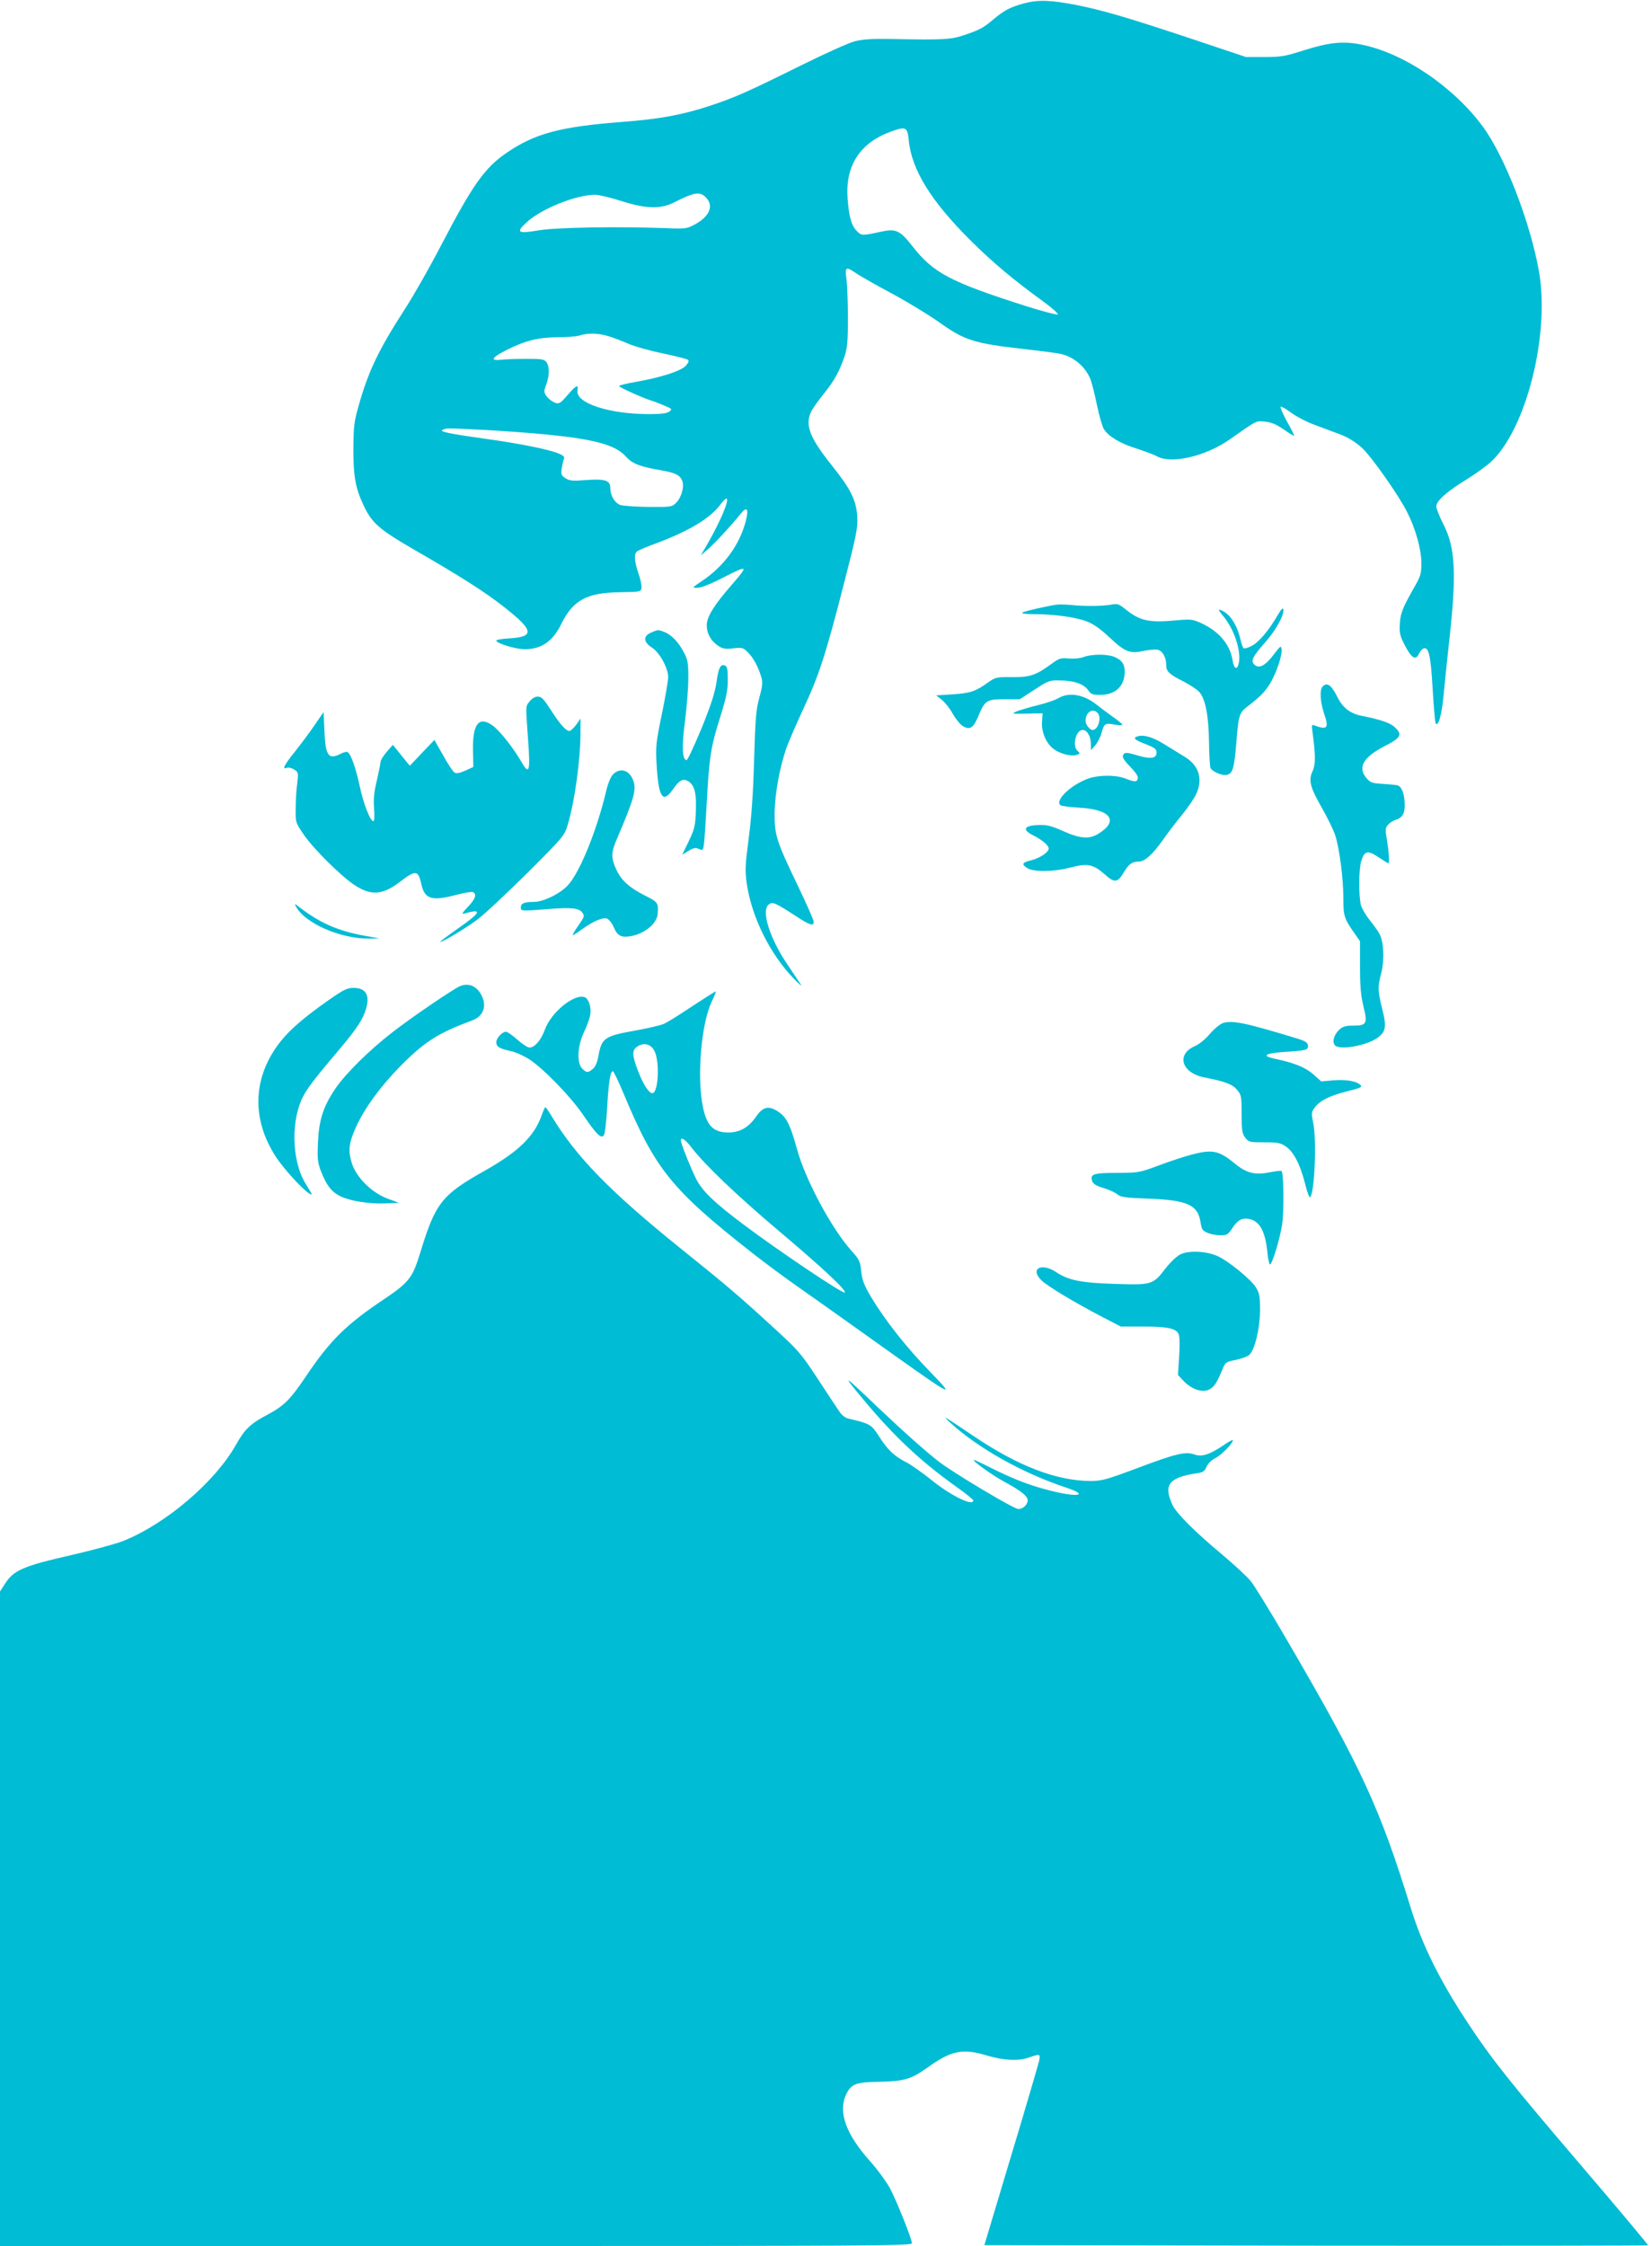 <?xml version="1.0" standalone="no"?>
<!DOCTYPE svg PUBLIC "-//W3C//DTD SVG 20010904//EN"
 "http://www.w3.org/TR/2001/REC-SVG-20010904/DTD/svg10.dtd">
<svg version="1.0" xmlns="http://www.w3.org/2000/svg"
 width="942pt" height="1280pt" viewBox="0 0 942 1280"
 preserveAspectRatio="xMidYMid meet">
<g transform="translate(0,1280) scale(0.1,-0.1)"
fill="#00bcd4" stroke="none">
<path d="M5840 12781 c-80 -22 -111 -38 -175 -91 -59 -50 -78 -60 -170 -91
-75 -25 -117 -27 -420 -21 -100 2 -157 -2 -200 -13 -33 -8 -175 -72 -314 -141
-297 -147 -368 -179 -516 -228 -157 -51 -279 -74 -499 -91 -351 -27 -494 -65
-656 -175 -126 -86 -194 -182 -372 -523 -65 -125 -159 -291 -209 -368 -150
-232 -210 -357 -265 -555 -25 -87 -28 -116 -29 -244 0 -157 12 -223 60 -324
46 -97 90 -135 282 -246 271 -156 408 -243 522 -333 165 -130 170 -166 27
-175 -42 -2 -76 -8 -76 -13 0 -15 111 -49 161 -49 96 0 161 44 210 145 68 136
145 177 334 180 119 2 120 2 123 26 1 13 -6 51 -18 83 -23 68 -26 109 -7 124
6 5 57 27 112 47 184 69 302 140 360 216 82 109 34 -38 -71 -221 l-38 -65 40
34 c41 36 141 144 185 200 38 48 50 34 32 -37 -35 -137 -125 -260 -253 -345
-55 -37 -55 -37 -23 -37 20 0 76 22 140 55 151 77 153 75 58 -35 -104 -119
-145 -185 -145 -234 0 -47 24 -89 66 -117 24 -16 39 -19 84 -14 52 6 58 4 84
-22 32 -32 58 -80 76 -138 10 -34 9 -51 -10 -120 -19 -69 -23 -119 -30 -355
-5 -188 -15 -330 -31 -449 -20 -153 -21 -183 -11 -256 28 -191 132 -401 268
-542 31 -32 49 -47 40 -33 -9 14 -43 64 -75 112 -104 153 -152 310 -107 344
22 16 36 10 153 -66 80 -53 103 -60 103 -33 0 9 -40 100 -89 202 -124 257
-135 293 -134 416 1 113 30 267 69 377 15 40 58 139 96 221 87 186 126 304
228 702 75 291 82 327 78 392 -6 94 -36 154 -145 291 -126 157 -154 230 -118
305 8 18 40 63 71 101 60 74 91 130 120 216 15 45 19 85 19 215 0 88 -4 188
-8 223 -10 73 -5 75 56 34 23 -16 115 -68 203 -115 89 -48 209 -121 267 -162
147 -105 199 -122 492 -155 98 -11 190 -23 204 -27 74 -17 139 -72 168 -142 8
-19 25 -86 38 -149 13 -63 31 -125 40 -138 27 -42 92 -81 182 -109 49 -16 104
-36 123 -47 82 -43 275 2 411 97 158 111 150 107 202 102 36 -3 64 -15 108
-45 32 -23 59 -38 59 -35 0 4 -18 40 -41 80 -22 41 -39 79 -37 84 2 5 27 -8
56 -30 29 -22 89 -54 135 -71 45 -17 113 -42 150 -56 45 -17 86 -43 123 -76
54 -50 210 -270 259 -369 46 -90 79 -209 80 -284 0 -62 -4 -77 -34 -130 -74
-130 -85 -158 -89 -219 -3 -54 0 -69 30 -126 37 -71 61 -86 79 -46 7 14 18 27
25 30 31 12 42 -37 53 -227 6 -104 14 -193 17 -199 15 -23 35 47 45 154 6 62
21 213 35 336 40 367 32 514 -36 645 -22 43 -40 89 -40 101 0 31 59 84 170
152 52 32 118 79 145 105 198 187 333 722 271 1079 -49 281 -195 658 -321 829
-168 228 -453 420 -693 467 -103 21 -182 13 -328 -33 -106 -34 -130 -38 -224
-38 l-105 0 -320 107 c-365 121 -495 159 -650 190 -144 28 -215 30 -295 9z
m-658 -781 c16 -169 130 -351 359 -577 121 -120 242 -221 401 -336 54 -39 94
-75 90 -79 -4 -4 -84 17 -177 46 -439 140 -533 190 -654 345 -69 88 -93 99
-175 81 -111 -24 -113 -24 -140 3 -31 31 -45 81 -53 187 -13 187 71 316 247
380 86 31 94 27 102 -50z m-1157 -325 c46 -46 23 -106 -59 -152 -50 -27 -53
-28 -176 -23 -273 10 -622 4 -720 -13 -118 -20 -130 -12 -68 45 82 77 282 158
391 158 22 0 89 -16 148 -35 141 -45 225 -48 302 -9 116 59 148 64 182 29z
m-558 -790 c27 -8 79 -28 114 -43 35 -16 125 -41 199 -56 74 -16 139 -32 144
-37 6 -5 0 -19 -14 -34 -29 -30 -141 -66 -282 -91 -54 -9 -98 -20 -98 -24 0
-7 139 -70 190 -85 14 -4 45 -17 70 -27 43 -18 44 -20 26 -34 -14 -10 -48 -14
-115 -14 -231 0 -422 64 -408 136 7 36 -7 30 -57 -28 -42 -48 -48 -51 -72 -43
-15 6 -35 21 -46 35 -17 24 -18 29 -3 69 19 54 19 101 1 127 -13 17 -27 19
-113 19 -54 0 -118 -2 -142 -5 -70 -8 -59 12 31 57 106 53 181 71 293 71 50 0
104 5 120 10 45 15 105 14 162 -3z m-705 -535 c112 -6 270 -18 352 -26 281
-28 396 -60 455 -126 37 -41 78 -57 199 -78 81 -14 107 -26 121 -57 15 -33 -2
-97 -34 -129 -23 -23 -30 -24 -157 -23 -73 1 -146 6 -161 11 -33 13 -57 54
-57 98 0 43 -31 52 -141 44 -75 -6 -92 -4 -115 11 -23 15 -26 22 -21 54 3 20
8 44 12 54 6 13 -1 21 -31 33 -54 23 -231 58 -414 83 -214 30 -270 42 -245 52
27 10 8 10 237 -1z"/>
<path d="M6025 9354 c-59 -9 -180 -36 -195 -45 -9 -5 15 -9 65 -9 113 0 237
-17 301 -41 39 -15 78 -42 133 -94 88 -82 115 -92 195 -74 30 6 65 9 78 6 28
-7 48 -44 48 -87 0 -37 17 -53 99 -94 36 -19 76 -45 88 -58 36 -38 55 -135 57
-287 1 -75 5 -142 9 -149 14 -22 68 -44 93 -38 34 9 42 38 54 185 11 148 17
170 60 202 76 59 100 83 128 127 37 57 74 165 70 201 -3 24 -6 22 -47 -32 -47
-62 -83 -80 -109 -54 -21 22 -10 44 63 127 60 67 109 157 103 187 -2 12 -12 2
-32 -32 -50 -87 -108 -156 -149 -176 -22 -12 -43 -17 -47 -12 -4 4 -13 31 -19
58 -16 67 -52 126 -90 148 -38 22 -39 15 -5 -25 60 -72 100 -191 89 -261 -9
-49 -28 -43 -37 12 -15 90 -78 163 -177 209 -50 23 -60 24 -140 17 -161 -15
-211 -4 -296 65 -36 29 -44 31 -80 24 -50 -9 -152 -10 -225 -2 -30 3 -68 4
-85 2z"/>
<path d="M3713 9195 c-47 -20 -45 -54 5 -86 44 -29 92 -116 92 -168 0 -19 -16
-114 -36 -211 -33 -160 -36 -184 -30 -285 11 -192 35 -228 95 -141 34 49 54
60 82 46 38 -21 51 -66 47 -169 -3 -87 -7 -104 -40 -174 l-38 -78 36 22 c29
17 40 20 59 11 22 -10 24 -8 29 26 3 20 10 127 16 237 14 260 23 318 76 486
36 114 44 155 44 215 0 59 -3 76 -16 81 -26 10 -37 -12 -49 -99 -10 -62 -32
-129 -86 -262 -41 -98 -78 -178 -84 -178 -25 2 -28 78 -9 222 10 80 19 190 19
245 0 88 -3 106 -27 150 -30 57 -71 99 -111 114 -35 13 -35 13 -74 -4z"/>
<path d="M6180 9056 c-20 -8 -56 -11 -85 -9 -45 5 -55 2 -100 -31 -89 -65
-123 -76 -225 -75 -87 1 -94 -1 -134 -29 -74 -53 -102 -62 -202 -69 l-96 -6
32 -25 c17 -13 45 -48 61 -77 17 -29 41 -61 55 -70 43 -28 63 -16 91 50 39 94
48 100 151 100 l87 0 83 54 c82 53 85 55 153 53 77 -1 132 -22 156 -58 13 -20
24 -24 67 -24 84 0 136 47 139 124 2 49 -13 73 -60 93 -40 16 -127 16 -173 -1z"/>
<path d="M7542 8888 c-18 -18 -14 -88 8 -154 29 -84 19 -96 -55 -68 -15 6 -17
2 -11 -37 18 -135 18 -186 1 -223 -25 -52 -15 -92 52 -209 32 -56 65 -124 75
-152 25 -74 48 -249 48 -361 0 -106 4 -118 65 -205 l30 -43 0 -145 c0 -111 5
-165 19 -224 25 -100 20 -112 -57 -112 -44 0 -60 -5 -80 -23 -31 -29 -42 -69
-25 -89 24 -29 174 -4 239 40 51 35 57 62 31 166 -26 105 -27 125 -6 205 19
72 15 176 -9 222 -8 16 -33 51 -55 78 -21 26 -44 64 -51 85 -14 50 -14 203 1
253 18 60 37 64 98 23 29 -19 54 -35 56 -35 8 0 4 61 -7 131 -11 62 -10 71 6
89 10 11 27 22 39 26 41 12 56 35 56 84 0 64 -17 109 -43 115 -12 2 -51 6 -86
8 -55 3 -67 7 -88 31 -53 62 -21 119 99 182 98 50 107 67 61 110 -27 25 -81
43 -186 64 -67 13 -109 45 -139 104 -36 72 -60 90 -86 64z"/>
<path d="M6033 8820 c-18 -10 -72 -29 -120 -40 -48 -12 -101 -28 -118 -35 -28
-13 -24 -14 60 -12 l90 2 -3 -47 c-5 -59 24 -127 68 -158 38 -27 101 -43 130
-32 20 7 20 9 6 21 -34 28 -12 121 28 121 24 0 46 -36 46 -76 l1 -39 25 28
c13 16 30 48 36 73 14 51 20 55 76 44 23 -4 42 -4 42 0 0 4 -25 24 -56 46 -30
21 -69 51 -87 65 -76 62 -162 77 -224 39z m225 -82 c25 -25 5 -98 -28 -98 -16
0 -40 31 -40 51 0 49 39 76 68 47z"/>
<path d="M3021 8804 c-25 -31 -24 -18 -10 -217 14 -184 7 -207 -37 -130 -46
80 -126 181 -166 209 -78 55 -114 8 -111 -144 l2 -93 -46 -21 c-32 -14 -51
-18 -61 -11 -9 5 -38 49 -65 98 l-50 88 -70 -73 -70 -74 -21 25 c-11 14 -33
41 -48 60 l-28 34 -35 -40 c-19 -22 -35 -48 -35 -57 0 -9 -10 -56 -21 -105
-16 -66 -20 -106 -16 -160 3 -45 2 -73 -4 -73 -18 0 -58 103 -79 205 -22 101
-49 177 -68 189 -5 3 -23 -1 -38 -9 -71 -37 -88 -14 -94 128 l-5 109 -50 -73
c-27 -40 -78 -108 -112 -151 -63 -78 -77 -106 -47 -94 9 4 28 -1 42 -10 23
-15 24 -19 17 -78 -5 -33 -9 -98 -9 -142 -1 -82 -1 -82 47 -152 55 -80 212
-236 290 -287 94 -61 158 -56 257 19 91 70 105 68 123 -15 19 -84 60 -96 202
-58 43 11 84 18 91 15 25 -10 15 -40 -28 -84 -30 -31 -37 -43 -23 -39 108 31
100 9 -30 -82 -58 -40 -105 -76 -105 -78 0 -10 137 71 209 124 42 31 171 152
288 268 212 212 212 212 232 281 39 132 71 367 71 522 l0 77 -22 -32 c-13 -18
-30 -35 -38 -38 -16 -7 -52 31 -100 105 -53 82 -61 90 -85 90 -14 0 -32 -11
-44 -26z"/>
<path d="M6488 8604 c-31 -9 -20 -20 45 -45 53 -21 62 -28 62 -49 0 -32 -34
-37 -106 -16 -66 20 -78 20 -86 0 -4 -10 10 -32 42 -64 30 -31 46 -54 43 -66
-4 -22 -17 -22 -73 0 -56 21 -154 20 -215 -3 -101 -39 -189 -127 -151 -151 7
-4 55 -10 106 -13 179 -10 227 -75 109 -148 -53 -33 -104 -29 -203 15 -72 32
-93 36 -145 34 -79 -4 -88 -27 -24 -59 50 -25 88 -57 88 -75 0 -20 -50 -54
-97 -66 -55 -13 -60 -23 -26 -45 34 -23 151 -22 239 1 107 28 137 22 207 -40
51 -46 70 -44 103 11 29 50 49 65 88 65 33 0 77 39 134 119 25 36 75 102 111
146 35 43 72 97 82 120 40 86 15 164 -67 213 -24 15 -76 46 -114 70 -66 41
-116 56 -152 46z"/>
<path d="M3496 8387 c-14 -14 -29 -51 -40 -97 -52 -220 -147 -455 -215 -532
-43 -49 -141 -98 -197 -98 -55 0 -74 -8 -74 -31 0 -22 -1 -22 167 -9 123 10
168 4 185 -23 12 -18 11 -21 -27 -76 -20 -28 -32 -51 -29 -51 3 0 28 16 54 35
61 44 116 68 141 60 11 -4 29 -26 39 -50 21 -49 44 -60 98 -50 78 14 148 72
152 126 5 63 2 68 -70 104 -90 45 -138 88 -166 150 -30 64 -30 96 2 170 101
236 115 286 94 339 -22 58 -74 73 -114 33z"/>
<path d="M1688 7633 c51 -95 255 -184 417 -182 l60 1 -80 14 c-157 28 -260 73
-379 165 -27 21 -28 21 -18 2z"/>
<path d="M2623 7180 c-35 -14 -279 -180 -383 -261 -134 -103 -273 -241 -329
-325 -68 -101 -92 -176 -98 -304 -4 -91 -2 -113 16 -162 32 -82 60 -120 111
-145 57 -28 164 -45 261 -41 l74 3 -65 24 c-92 34 -181 124 -205 206 -21 70
-15 113 25 202 49 108 139 231 250 344 140 142 217 191 411 263 69 25 89 88
49 154 -28 45 -70 61 -117 42z"/>
<path d="M1879 7104 c-144 -101 -224 -170 -279 -239 -158 -199 -169 -439 -28
-656 41 -65 158 -193 192 -211 20 -11 21 -13 -20 54 -84 133 -87 378 -8 513
26 46 74 107 207 264 93 111 126 161 144 221 24 78 -1 120 -71 120 -36 0 -56
-10 -137 -66z"/>
<path d="M3945 7064 c-71 -48 -144 -93 -162 -100 -17 -7 -84 -23 -149 -35
-191 -34 -203 -42 -223 -154 -6 -31 -17 -56 -31 -67 -28 -23 -35 -23 -60 2
-32 32 -28 128 10 208 17 35 33 80 36 100 6 43 -9 90 -32 99 -59 22 -193 -87
-228 -187 -21 -58 -57 -100 -87 -100 -10 0 -41 20 -69 45 -28 25 -57 45 -65
45 -21 0 -55 -36 -55 -59 0 -26 17 -37 78 -50 30 -6 79 -28 110 -48 81 -53
237 -213 308 -318 74 -108 99 -134 116 -117 7 7 15 71 20 159 9 151 18 208 33
208 4 0 34 -62 65 -137 176 -421 272 -540 730 -899 74 -58 189 -143 255 -189
66 -46 228 -161 360 -255 549 -392 557 -397 395 -229 -135 139 -255 292 -334
424 -39 66 -50 95 -55 145 -6 57 -11 67 -55 116 -113 125 -263 404 -311 579
-43 155 -65 194 -127 226 -42 22 -72 11 -107 -40 -43 -62 -93 -90 -158 -90
-97 0 -135 50 -154 204 -21 175 7 435 60 543 15 31 25 57 22 57 -3 0 -64 -39
-136 -86z m-213 -254 c31 -61 22 -240 -12 -240 -20 0 -51 48 -80 122 -36 93
-38 122 -7 143 37 26 79 16 99 -25z m213 -552 c72 -94 256 -270 483 -462 253
-213 401 -350 389 -362 -9 -10 -371 233 -577 387 -170 128 -236 191 -273 265
-24 49 -69 158 -82 202 -12 40 19 25 60 -30z"/>
<path d="M6974 6970 c-17 -6 -49 -32 -74 -61 -25 -30 -61 -60 -87 -71 -107
-47 -76 -152 53 -178 119 -23 162 -39 188 -71 24 -29 26 -37 26 -138 0 -94 3
-112 21 -135 19 -25 25 -26 108 -26 75 0 93 -3 122 -23 45 -30 83 -103 110
-210 12 -49 25 -85 30 -80 25 26 38 325 17 425 -11 53 -10 60 8 85 30 41 87
69 187 94 77 19 87 24 74 36 -22 22 -83 32 -156 26 l-67 -6 -47 42 c-46 39
-107 64 -221 88 -74 16 -53 30 56 38 129 8 140 11 136 38 -2 16 -17 25 -63 39
-297 90 -365 104 -421 88z"/>
<path d="M3088 6442 c-42 -118 -132 -205 -319 -311 -251 -141 -285 -184 -373
-471 -43 -141 -64 -168 -200 -260 -225 -150 -314 -239 -455 -449 -85 -126
-121 -162 -210 -210 -104 -55 -134 -84 -185 -174 -119 -212 -398 -450 -641
-548 -42 -17 -172 -52 -288 -79 -290 -66 -340 -88 -392 -171 l-25 -39 0 -1865
0 -1865 2600 0 c2361 0 2600 1 2600 16 0 24 -86 238 -125 313 -20 36 -71 107
-115 156 -137 153 -182 280 -135 379 29 60 55 70 190 72 140 3 179 14 271 79
139 100 202 113 344 70 95 -28 178 -32 240 -10 59 21 63 20 56 -17 -4 -18 -75
-262 -160 -543 l-153 -510 1890 -3 c1040 -1 1892 0 1894 2 3 2 -169 207 -381
455 -402 470 -511 607 -644 809 -161 243 -262 446 -327 657 -177 573 -281 799
-704 1524 -94 162 -188 314 -208 339 -20 25 -93 93 -162 151 -161 134 -262
236 -285 284 -54 116 -21 158 145 182 29 4 39 12 49 36 8 18 28 38 50 49 35
18 100 84 100 102 0 5 -26 -9 -57 -31 -77 -51 -120 -65 -162 -50 -51 18 -106
5 -321 -76 -182 -68 -207 -75 -273 -75 -193 1 -413 85 -670 259 -174 117 -178
119 -127 72 157 -144 413 -288 663 -370 131 -44 61 -56 -94 -16 -113 28 -214
67 -339 130 -49 25 -92 45 -96 45 -17 0 99 -84 168 -122 99 -53 138 -84 138
-108 0 -25 -27 -50 -53 -50 -25 0 -364 202 -452 269 -73 56 -201 170 -355 316
-198 189 -205 192 -70 31 171 -205 327 -350 526 -491 52 -37 94 -71 94 -76 0
-36 -132 29 -243 120 -49 39 -110 82 -136 96 -70 35 -109 71 -157 147 -46 71
-51 74 -178 104 -17 4 -38 21 -52 43 -14 20 -69 104 -123 186 -92 140 -108
159 -247 286 -196 180 -266 240 -534 455 -403 325 -593 520 -732 749 -18 30
-35 55 -38 55 -3 0 -13 -21 -22 -48z"/>
<path d="M6795 6220 c-38 -10 -122 -37 -185 -61 -113 -42 -118 -43 -243 -43
-136 -1 -153 -7 -138 -50 6 -14 26 -26 65 -37 32 -10 67 -26 78 -36 17 -15 44
-19 172 -24 227 -8 287 -35 302 -136 6 -39 11 -47 40 -59 18 -8 51 -14 74 -14
35 0 43 4 67 41 30 46 56 60 96 52 60 -12 92 -70 104 -191 3 -34 10 -65 14
-68 11 -6 57 142 70 229 11 71 9 291 -3 303 -4 3 -32 0 -63 -6 -86 -18 -135
-7 -200 46 -95 78 -130 85 -250 54z"/>
<path d="M6728 5650 c-20 -11 -58 -47 -83 -80 -70 -91 -77 -94 -285 -87 -196
6 -267 20 -339 68 -84 55 -149 18 -83 -47 33 -33 186 -125 345 -208 l108 -56
128 0 c135 0 185 -10 201 -41 7 -11 8 -60 4 -127 l-7 -108 34 -36 c44 -46 105
-66 144 -47 28 15 42 35 74 111 18 45 21 47 78 58 32 7 66 19 76 28 32 29 61
148 62 252 0 83 -3 100 -24 134 -28 45 -158 151 -219 178 -66 29 -168 33 -214
8z"/>
</g>
</svg>
